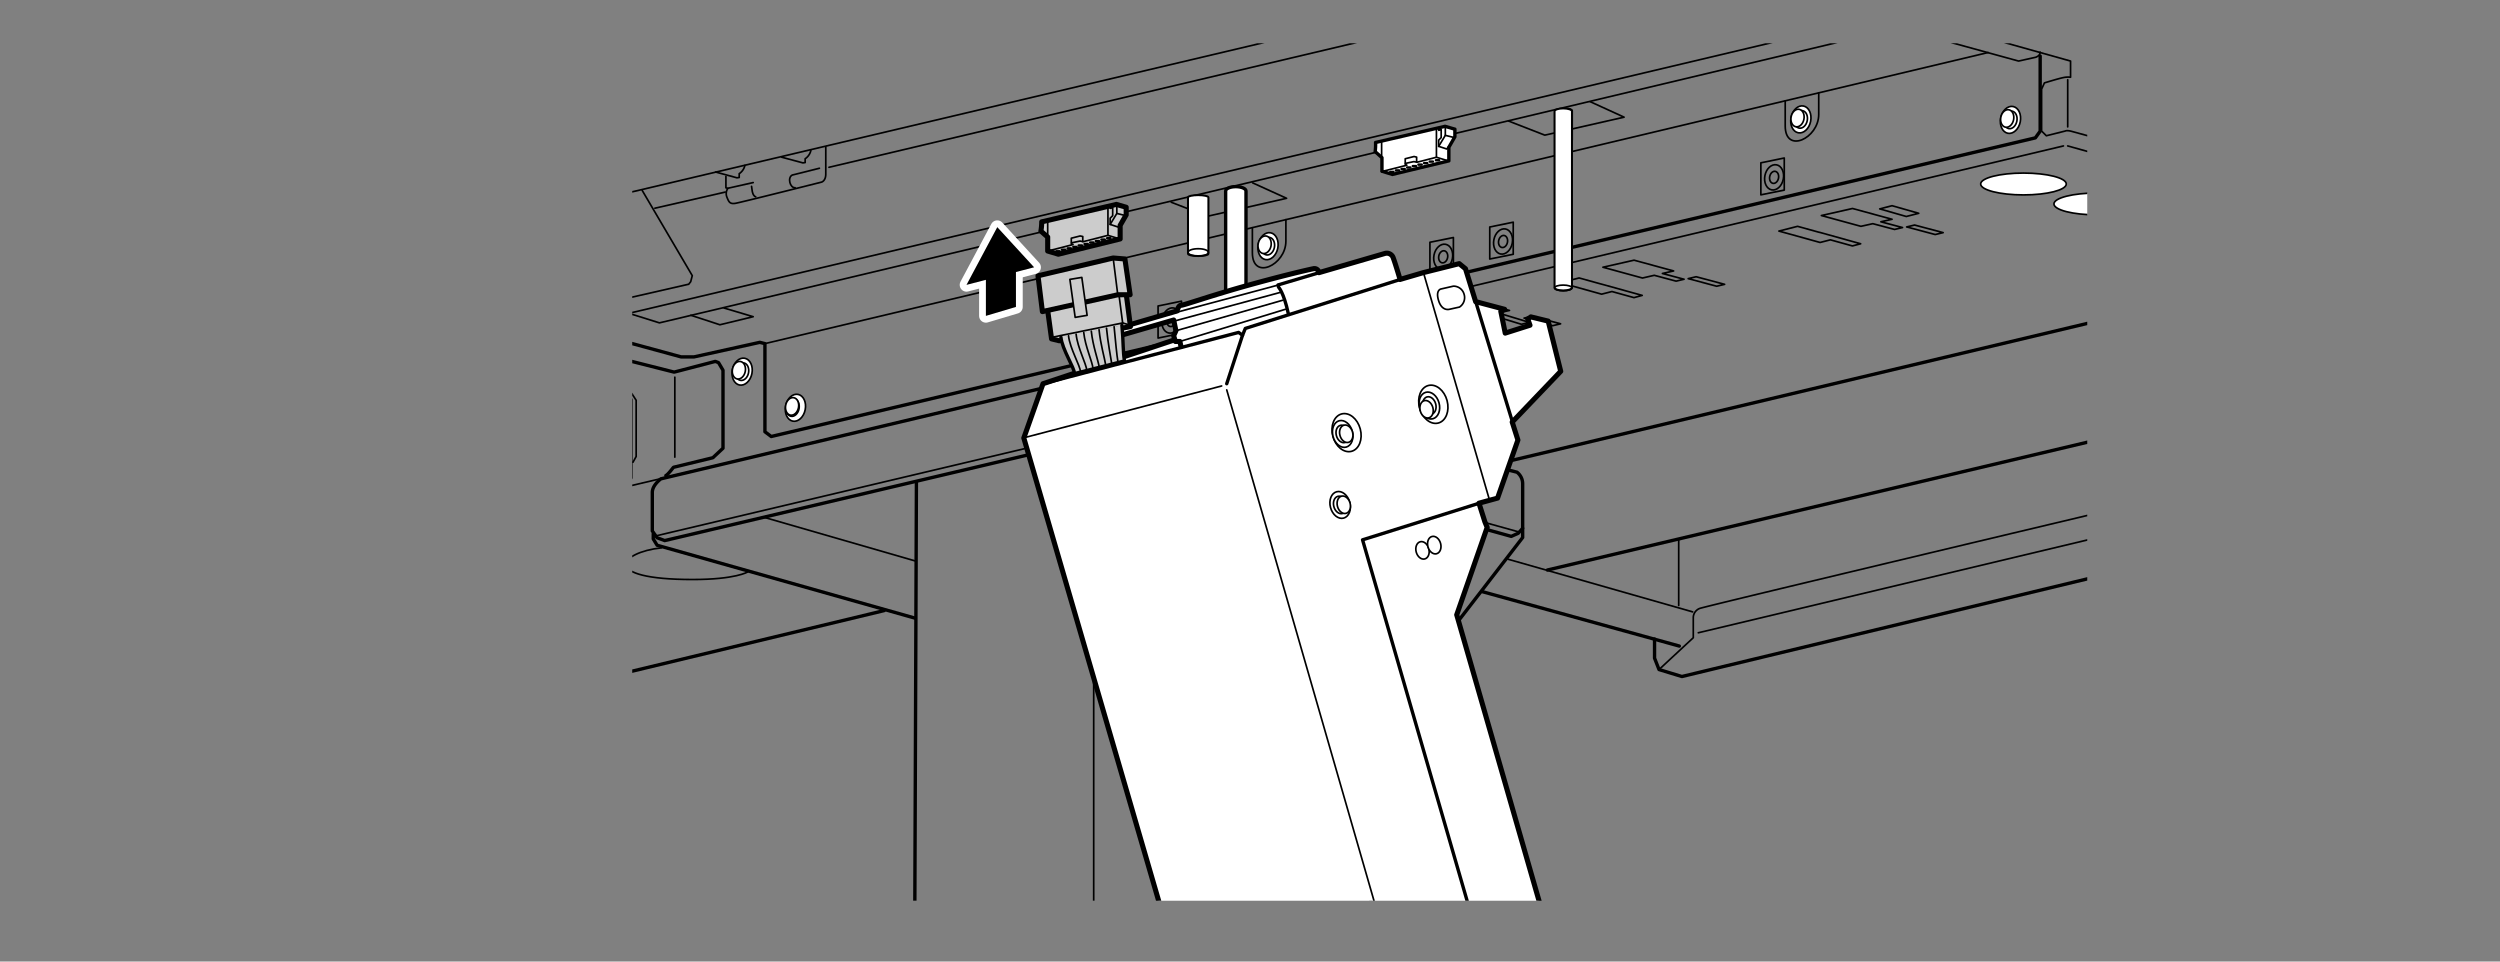 <svg xmlns="http://www.w3.org/2000/svg" xmlns:xlink="http://www.w3.org/1999/xlink" width="130mm" height="50mm" viewBox="0 0 368.5 141.73"><rect x="0" y="0" width="368.5" height="141.73" fill="#808080" stroke="none"/><defs><style>.cls-1,.cls-12,.cls-2,.cls-5,.cls-8{fill:none;}.cls-12,.cls-13,.cls-14,.cls-2,.cls-4,.cls-5,.cls-6,.cls-7,.cls-8,.cls-9{stroke:#000;}.cls-12,.cls-13,.cls-14,.cls-15,.cls-2,.cls-4,.cls-5,.cls-6,.cls-7,.cls-8,.cls-9{stroke-linecap:round;stroke-linejoin:round;}.cls-13,.cls-2,.cls-4{stroke-width:0.25px;}.cls-3{clip-path:url(#clip-path);}.cls-11,.cls-4,.cls-7,.cls-9{fill:#fff;}.cls-14,.cls-5,.cls-7{stroke-width:0.5px;}.cls-13,.cls-14,.cls-6{fill:#ccc;}.cls-12,.cls-6{stroke-width:0.75px;}.cls-8{stroke-width:0.26px;}.cls-9{stroke-width:0.3px;}.cls-10{clip-path:url(#clip-path-2);}.cls-15{stroke:#fff;stroke-width:2px;}</style><clipPath id="clip-path"><rect class="cls-1" x="93.19" y="6.38" width="214.47" height="126.38"/></clipPath><clipPath id="clip-path-2"><rect class="cls-1" x="142.21" y="26.81" width="142.47" height="105.96"/></clipPath></defs><g id="レイヤー_2" data-name="レイヤー 2"><polyline class="cls-2" points="172.64 29.81 177.96 31.88 189.64 29.23 184.65 26.96"/><rect class="cls-1" width="368.5" height="141.73"/><g class="cls-3"><path class="cls-4" d="M181.1,27.91V29.1c0,.24.52.43,1.16.43s1.15-.19,1.15-.43v-.93A17.5,17.5,0,0,0,181.1,27.91Z"/><polyline class="cls-5" points="300.72 8.26 300.72 19.34 300.01 20.32 113.68 64.34 112.75 63.64 112.75 50.65 112 50.46 102.28 52.61 100.41 52.61 89.1 49.53"/><path class="cls-2" d="M279.54,1.81,305.2,9v2.38a3.42,3.42,0,0,0-1.12.07c-.7.14-2.73.77-2.73.77l-.42.92v6.17l.7.7,2.8-.7s.21-.15,1,.07l12.27,3.36"/><line class="cls-2" x1="304.78" y1="11.76" x2="304.78" y2="18.7"/><line class="cls-2" x1="304.78" y1="21.51" x2="318.1" y2="25.22"/><line class="cls-2" x1="304.15" y1="21.51" x2="91.95" y2="71.84"/><path class="cls-5" d="M202.08,164.17V108.23l22.36-29V71.35a2.15,2.15,0,0,0-.84-1.75s-5.61-1.4-6.52-1.68a3,3,0,0,0-1.47-.14l-2.94.49-1.55-.35v-.7a1.45,1.45,0,0,0-.91-1.27s-31.47-8.76-32.11-8.9a3.71,3.71,0,0,0-1.33,0l-2.24.56,4,1.54-6-1.82v-.77a2.39,2.39,0,0,0-.49-1.12L167.17,54,97.42,70.58s-1.27.91-1.27,2v5.68l.7,1,1.13.42,67.86-16,.93-1.12V55.7"/><path class="cls-2" d="M96.63,79l67.86-16.06.94-1.12V56.31a2.55,2.55,0,0,1,1.18-2.25,1.61,1.61,0,0,1,1.25,1.62v6.17L169,63.16,223.85,78.4"/><polyline class="cls-5" points="166.77 62.52 167.89 63.83 222.76 79.06 223.79 78.6 224.44 77.87"/><polyline class="cls-5" points="96.29 78.69 96.29 79.44 96.86 80.37 134.9 91.12"/><line class="cls-2" x1="112.65" y1="76.26" x2="134.99" y2="82.71"/><line class="cls-5" x1="135.08" y1="71.02" x2="134.71" y2="169.54"/><line class="cls-2" x1="161.21" y1="66.02" x2="161.21" y2="174.97"/><line class="cls-2" x1="162" y1="64.76" x2="201.92" y2="76.66"/><line class="cls-5" x1="202.08" y1="108.23" x2="202.08" y2="76.73"/><path class="cls-2" d="M212.67,68.27l4.2,1.17s.19-1.64-1.26-1.66"/><line class="cls-5" x1="219.77" y1="68.59" x2="317.54" y2="45.32"/><line class="cls-5" x1="228.09" y1="84.02" x2="317.73" y2="62.8"/><line class="cls-2" x1="222.29" y1="82.43" x2="249.49" y2="90.19"/><line class="cls-5" x1="218.46" y1="87.2" x2="247.53" y2="95.23"/><polyline class="cls-5" points="243.88 94.21 243.88 97.01 244.54 98.69 247.91 99.72 317.73 82.9"/><path class="cls-2" d="M244.54,98.69,249.59,94V91a1.47,1.47,0,0,1,.93-1.31c.94-.37,67.11-16.08,67.11-16.08"/><line class="cls-2" x1="250.33" y1="93.27" x2="317.73" y2="77.19"/><line class="cls-2" x1="247.44" y1="89.25" x2="247.44" y2="79.53"/><path class="cls-5" d="M92.37,50.74v2.34l7,1.77,6.07-1.58.47.18.66,1.12v11.5l-1.5,1.4-5.8,1.41s-.84,1.12-1.12,1.21"/><line class="cls-2" x1="99.47" y1="67.38" x2="99.47" y2="55.6"/><path class="cls-2" d="M93.3,68.13l.47-.84V59l-1-1.54L69.37,50.88l-1,.89v5.42L69,58.31l2.8.75.66,1.22V61.4A2.34,2.34,0,0,1,72,62.8l.66.37"/><polyline class="cls-5" points="51.33 51.77 61.9 61.21 73.21 64.02 73.21 58.87 69.56 57.94 69 56.82 69 52.61 69.56 51.96 85.17 56.16 86.39 58.31 87.6 56.91 92.37 58.03 93.02 58.87 93.02 70.46 58.91 118.14"/><line class="cls-5" x1="68.91" y1="104.77" x2="130.32" y2="90"/><path class="cls-2" d="M97.51,80.75c-6.26.65-9.16,4.67,4.58,4.67,6.36,0,8.13-1.12,8.13-1.12"/><line class="cls-2" x1="112.74" y1="50.65" x2="293.05" y2="7.74"/><path class="cls-2" d="M274.92,2.79,297.54,9l2.52-.56s.66-.19.66-.75"/><polyline class="cls-2" points="279.26 3.98 278.63 4.4 97.2 47.59 92.72 46.19 91.67 44.15"/><line class="cls-2" x1="92.72" y1="46.18" x2="274.43" y2="3.14"/><polyline class="cls-2" points="101.83 46.47 106.11 47.87 111.02 46.68 106.74 45.41"/><path class="cls-2" d="M80.17,2s0,23.55,0,24.26a2.41,2.41,0,0,0,.28,1.16l10,17,11.07-2.53.29-.37.23-.89L94.66,28.07"/><path class="cls-2" d="M84,1.81l4.8,26.85a.6.6,0,0,0,.73.48L204.81,1.9"/><line class="cls-2" x1="96.53" y1="30.69" x2="106.9" y2="28.31"/><line class="cls-2" x1="80.31" y1="26.72" x2="88.07" y2="24.94"/><path class="cls-2" d="M105.5,25.36l3.13.85.33-.05V25.6a2,2,0,0,0,.84-1.22"/><path class="cls-2" d="M115.22,23.17l3.13.84.33-.05V23.4a2,2,0,0,0,.84-1.21"/><path class="cls-2" d="M107,26v1.68l.28.1a1.36,1.36,0,0,0-.14,1.26c.28.7.42,1.07,1.26.93s12.71-3.13,12.71-3.13.61-.18.61-1.17v-4"/><path class="cls-2" d="M120.78,24.8l-4,1c-.75.38-.33,1.92.42,1.87"/><line class="cls-2" x1="107.28" y1="27.75" x2="111.02" y2="26.91"/><path class="cls-2" d="M110.78,27.47l.1.7s.09.7.51.84"/><line class="cls-2" x1="122.19" y1="24.66" x2="219.02" y2="1.76"/><path class="cls-6" d="M153.55,32.7l11-2.57,1.45.42v1.12l-.89,1.55v2L156,37.47,154.43,37V34.94l-1-.88A8.27,8.27,0,0,0,153.55,32.7Z"/><line class="cls-2" x1="154.43" y1="34.94" x2="154.43" y2="32.7"/><polyline class="cls-2" points="163.31 30.41 163.31 34.69 165.09 35.23"/><polyline class="cls-2" points="154.43 37 158.16 36.05 157.91 35.91 157.91 35.11 159.21 34.78 159.6 34.86 159.6 35.6"/><line class="cls-2" x1="159.74" y1="35.6" x2="163.31" y2="34.69"/><path d="M156.19,37.23h-.47a.18.18,0,0,1-.18-.18.19.19,0,0,1,.18-.19h.47a.19.19,0,0,1,.18.19A.18.18,0,0,1,156.19,37.23Z"/><path d="M157,37h-.47a.19.19,0,0,1-.18-.19.18.18,0,0,1,.18-.18H157a.18.18,0,0,1,.18.18A.19.19,0,0,1,157,37Z"/><path d="M157.85,36.8h-.47a.18.18,0,0,1-.18-.18.19.19,0,0,1,.18-.19h.47a.19.19,0,0,1,.18.19A.18.18,0,0,1,157.85,36.8Z"/><path d="M158.68,36.58h-.47a.18.18,0,0,1,0-.36h.47a.18.18,0,1,1,0,.36Z"/><path d="M159.51,36.37H159a.18.18,0,0,1-.18-.18A.19.19,0,0,1,159,36h.47a.19.19,0,0,1,.18.19A.18.18,0,0,1,159.51,36.37Z"/><path d="M160.34,36.15h-.47a.18.18,0,0,1,0-.36h.47a.18.18,0,1,1,0,.36Z"/><path d="M161.17,35.94h-.47a.18.18,0,0,1-.18-.18.18.18,0,0,1,.18-.19h.47a.18.18,0,0,1,.18.19A.18.18,0,0,1,161.17,35.94Z"/><path d="M162,35.72h-.47a.18.18,0,0,1,0-.36H162a.18.18,0,1,1,0,.36Z"/><path d="M162.83,35.51h-.46a.19.19,0,0,1-.19-.19.18.18,0,0,1,.19-.18h.46a.19.19,0,0,1,.19.18A.2.2,0,0,1,162.83,35.51Z"/><path d="M163.66,35.29h-.46a.18.18,0,1,1,0-.36h.46a.18.18,0,1,1,0,.36Z"/><polyline class="cls-2" points="157.96 35.79 159.2 35.53 159.64 35.62"/><polyline class="cls-2" points="165.11 33.12 164.83 33.47 163.64 33.08 163.64 32.16 164.01 31.79 164.01 30.6 163.66 30.71 163.66 30.41"/><polyline class="cls-2" points="163.64 33.08 164.62 31.46 164.62 30.16"/><line class="cls-2" x1="164.62" y1="31.46" x2="165.88" y2="31.77"/><path class="cls-7" d="M202.76,21,213,18.62l1.45.42v1.12l-.89,1.55v2l-8.32,2-1.54-.47V23.24l-1-.89A8.27,8.27,0,0,0,202.76,21Z"/><line class="cls-2" x1="203.65" y1="23.24" x2="203.65" y2="20.99"/><polyline class="cls-2" points="211.73 18.9 211.73 23.18 213.51 23.72"/><polyline class="cls-2" points="203.65 25.29 207.37 24.35 207.13 24.21 207.13 23.4 208.43 23.07 208.81 23.16 208.81 23.89"/><line class="cls-2" x1="208.95" y1="23.89" x2="211.73" y2="23.18"/><path d="M205.4,25.52h-.47a.18.18,0,0,1,0-.36h.47a.18.18,0,1,1,0,.36Z"/><path d="M206.23,25.31h-.47a.18.18,0,0,1-.18-.18.18.18,0,0,1,.18-.19h.47a.18.18,0,0,1,.18.19A.18.18,0,0,1,206.23,25.31Z"/><path d="M207.06,25.09h-.47a.18.18,0,0,1,0-.36h.47a.18.18,0,1,1,0,.36Z"/><path d="M207.89,24.88h-.47a.18.18,0,0,1-.18-.19.18.18,0,0,1,.18-.18h.47a.18.18,0,0,1,.18.18A.18.18,0,0,1,207.89,24.88Z"/><path d="M208.72,24.66h-.47a.18.18,0,0,1,0-.36h.47a.18.18,0,1,1,0,.36Z"/><path d="M209.55,24.45h-.46a.19.19,0,0,1-.19-.19.18.18,0,0,1,.19-.18h.46a.19.19,0,0,1,.19.18A.2.2,0,0,1,209.55,24.45Z"/><path d="M210.38,24.23h-.46a.19.19,0,0,1-.19-.18.2.2,0,0,1,.19-.19h.46a.2.2,0,0,1,.19.19A.19.19,0,0,1,210.38,24.23Z"/><path d="M211.21,24h-.46a.18.18,0,1,1,0-.36h.46a.18.18,0,1,1,0,.36Z"/><path d="M212.13,23.8h-.47a.18.18,0,0,1,0-.36h.47a.18.18,0,1,1,0,.36Z"/><polyline class="cls-2" points="207.17 24.08 208.41 23.82 208.86 23.91"/><polyline class="cls-2" points="213.53 21.61 213.25 21.96 212.06 21.57 212.06 20.66 212.43 20.28 212.43 19.09 212.08 19.21 212.08 18.9"/><polyline class="cls-2" points="212.06 21.57 213.04 19.95 213.04 18.65"/><line class="cls-2" x1="213.04" y1="19.95" x2="214.3" y2="20.26"/><ellipse class="cls-2" cx="230.9" cy="20.67" rx="0.84" ry="0.32"/><path class="cls-8" d="M231.74,16.34c0-.2-.38-.36-.84-.36s-.84.16-.84.36v4.29c0,.2.37.35.84.35s.84-.15.84-.35Z"/><ellipse class="cls-2" cx="182.26" cy="28.1" rx="1.15" ry="0.43"/><path class="cls-4" d="M183.1,28.2c0-.17-.38-.31-.84-.31s-.85.14-.85.31V32c0,.18.38.32.85.32s.84-.14.84-.32Z"/><ellipse class="cls-2" cx="182.26" cy="32.02" rx="0.84" ry="0.32"/><ellipse class="cls-4" cx="265.45" cy="17.6" rx="2.01" ry="1.47" transform="translate(196.98 274.67) rotate(-78.88)"/><ellipse class="cls-2" cx="261.5" cy="26.14" rx="1.88" ry="1.38" transform="translate(185.42 277.69) rotate(-78.88)"/><ellipse class="cls-2" cx="261.5" cy="26.14" rx="0.9" ry="0.66" transform="translate(185.42 277.69) rotate(-78.88)"/><ellipse class="cls-4" cx="265.45" cy="17.6" rx="1.31" ry="0.96" transform="translate(196.98 274.67) rotate(-78.88)"/><ellipse class="cls-4" cx="264.96" cy="17.39" rx="1.31" ry="0.96" transform="translate(196.79 274.03) rotate(-78.88)"/><ellipse class="cls-4" cx="296.35" cy="17.67" rx="2.01" ry="1.47" transform="translate(221.85 305.05) rotate(-78.88)"/><ellipse class="cls-4" cx="296.35" cy="17.67" rx="1.31" ry="0.96" transform="translate(221.85 305.05) rotate(-78.88)"/><ellipse class="cls-4" cx="295.86" cy="17.47" rx="1.31" ry="0.96" transform="translate(221.66 304.4) rotate(-78.88)"/><path class="cls-2" d="M263.14,14.89v3.67c0,4.17,4.94,1.84,4.94-1.69V13.69"/><ellipse class="cls-4" cx="186.9" cy="36.28" rx="2.01" ry="1.47" transform="translate(115.26 212.68) rotate(-78.88)"/><ellipse class="cls-4" cx="186.9" cy="36.28" rx="1.31" ry="0.96" transform="translate(115.26 212.68) rotate(-78.88)"/><ellipse class="cls-4" cx="186.41" cy="36.07" rx="1.31" ry="0.96" transform="translate(115.06 212.03) rotate(-78.88)"/><ellipse class="cls-4" cx="117.25" cy="60.11" rx="2.01" ry="1.47" transform="translate(35.65 163.56) rotate(-78.88)"/><ellipse class="cls-4" cx="117.25" cy="60.11" rx="1.31" ry="0.96" transform="matrix(0.19, -0.98, 0.98, 0.19, 35.65, 163.56)"/><ellipse class="cls-4" cx="116.76" cy="59.9" rx="1.31" ry="0.96" transform="translate(35.46 162.92) rotate(-78.88)"/><ellipse class="cls-4" cx="109.4" cy="54.78" rx="2.01" ry="1.47" transform="translate(34.54 151.56) rotate(-78.88)"/><ellipse class="cls-4" cx="109.4" cy="54.78" rx="1.31" ry="0.96" transform="translate(34.54 151.56) rotate(-78.88)"/><ellipse class="cls-4" cx="108.91" cy="54.58" rx="1.31" ry="0.96" transform="translate(34.35 150.91) rotate(-78.88)"/><path class="cls-2" d="M184.6,33.57v3.67c0,4.17,4.94,1.84,4.94-1.69V32.37"/><polygon class="cls-2" points="263 28.02 263 23.29 259.55 24 259.55 28.72 263 28.02"/><ellipse class="cls-2" cx="221.55" cy="35.6" rx="1.88" ry="1.38" transform="translate(143.89 246.12) rotate(-78.88)"/><ellipse class="cls-2" cx="221.55" cy="35.6" rx="0.9" ry="0.66" transform="translate(143.89 246.12) rotate(-78.88)"/><polygon class="cls-2" points="223.05 37.48 223.05 32.75 219.59 33.46 219.59 38.18 223.05 37.48"/><ellipse class="cls-2" cx="212.73" cy="37.85" rx="1.88" ry="1.38" transform="translate(134.56 239.29) rotate(-78.88)"/><ellipse class="cls-2" cx="212.73" cy="37.85" rx="0.9" ry="0.66" transform="translate(134.56 239.29) rotate(-78.88)"/><polygon class="cls-2" points="214.23 39.73 214.23 35.01 210.77 35.71 210.77 40.44 214.23 39.73"/><ellipse class="cls-2" cx="172.65" cy="47.24" rx="1.88" ry="1.38" transform="translate(93 207.54) rotate(-78.88)"/><ellipse class="cls-2" cx="172.65" cy="47.24" rx="0.9" ry="0.66" transform="translate(93 207.54) rotate(-78.88)"/><polygon class="cls-2" points="174.15 49.12 174.15 44.39 170.7 45.1 170.7 49.83 174.15 49.12"/><ellipse class="cls-4" cx="298.26" cy="27.12" rx="6.31" ry="1.61"/><ellipse class="cls-4" cx="309.06" cy="30.06" rx="6.31" ry="1.61"/><polygon class="cls-2" points="280.99 31.91 277.07 30.79 278.89 30.32 282.82 31.44 280.99 31.91"/><polygon class="cls-2" points="274.26 35.93 268.19 34.24 268.18 34.25 264.96 33.36 262.21 34.06 268.28 35.74 269.8 35.35 273.05 36.25 274.26 35.93"/><polygon class="cls-2" points="285.25 34.57 281.04 33.45 282.21 33.17 286.42 34.29 285.25 34.57"/><polygon class="cls-2" points="280.43 33.54 277.24 32.69 278.89 32.32 273.06 30.73 268.47 31.77 274.3 33.36 276.05 32.97 279.26 33.82 280.43 33.54"/><polygon class="cls-2" points="242.06 43.54 235.99 41.86 235.98 41.86 232.76 40.97 230 41.67 236.08 43.36 237.6 42.97 240.85 43.87 242.06 43.54"/><polygon class="cls-2" points="253.04 42.19 248.84 41.07 250.01 40.79 254.21 41.91 253.04 42.19"/><polygon class="cls-2" points="248.23 41.16 245.04 40.31 246.69 39.94 240.86 38.35 236.27 39.39 242.1 40.98 243.84 40.58 247.06 41.44 248.23 41.16"/><polygon class="cls-2" points="228.86 48.01 224.65 46.89 225.82 46.61 230.03 47.73 228.86 48.01"/><polygon class="cls-2" points="225.43 47.52 220.86 46.13 222.5 45.76 216.67 44.17 212.08 45.21 217.91 46.8 219.66 46.4 224.26 47.8 225.43 47.52"/><polygon class="cls-2" points="196.52 55.65 192.31 54.53 193.48 54.25 197.69 55.37 196.52 55.65"/><polygon class="cls-2" points="193.08 55.16 188.52 53.77 190.16 53.4 184.33 51.81 179.74 52.85 185.57 54.44 187.32 54.04 191.91 55.44 193.08 55.16"/><path class="cls-7" d="M183.66,28.15c0-.35-.67-.64-1.5-.64s-1.5.29-1.5.64V44.24c0,.36.67.64,1.5.64s1.5-.28,1.5-.64Z"/><path class="cls-9" d="M178.12,29.09c0-.18-.67-.33-1.5-.33s-1.51.15-1.51.33v8.32c0,.18.68.33,1.51.33s1.5-.15,1.5-.33Z"/><ellipse class="cls-2" cx="176.62" cy="37.2" rx="1.5" ry="0.54"/></g><polyline class="cls-2" points="222.38 17.85 227.7 19.92 239.39 17.27 234.4 14.99"/><path class="cls-9" d="M231.71,16.4c0-.23-.58-.42-1.29-.42s-1.28.19-1.28.42v26c0,.23.57.42,1.28.42s1.29-.19,1.29-.42Z"/><ellipse class="cls-2" cx="230.42" cy="42.44" rx="1.28" ry="0.42"/></g><g id="レイヤー_4" data-name="レイヤー 4"><g class="cls-10"><path class="cls-11" d="M178.09,157.89,150.91,64.53l2.83-8,19.4-6.49.16.32h.59l.2.68-.17-.74h-.66l-.25-.84.33-.74L173,47.17l-8.56,2.49-.33-1.08,9.39-2.74s.17-.83.58-.83,4.57-1.5,10.64-3.16,8.89-2.24,8.89-2.24a.67.67,0,0,1,.83.58l9.72-2.83a1,1,0,0,1,1.24.67c.34.91,1,3.16,1,3.16l3.41-1,5.31-1.33.92.75,1.5,4.85,4.27,1.13-.56.31.65,3.2,3.65-1.16-.33-.92.46-.31,2.55.62,1.85,7.4-7.15,7.48.84,2.65-3,8.56-2.74.75,1.2,3.45-4.52,13,16.54,57.66"/><path class="cls-12" d="M172.93,50.16l-19.19,6.4-2.83,8,39,133.85a1.38,1.38,0,0,0,1.33.33c.91-.16,28.33-7.47,28.33-7.47"/><ellipse class="cls-4" cx="198.49" cy="63.77" rx="2.09" ry="2.85" transform="translate(-9.72 53) rotate(-14.85)"/><line class="cls-5" x1="222.94" y1="62.21" x2="217.52" y2="44.47"/><line class="cls-2" x1="209.82" y1="40.19" x2="219.54" y2="73.67"/><path class="cls-2" d="M212.39,42.6l1.83-.42a1.61,1.61,0,0,1,1.58,1.17,1.66,1.66,0,0,1-.67,1.91l-1.49.33s-1.08.33-1.58-1.25S212.39,42.6,212.39,42.6Z"/><path class="cls-5" d="M194.45,40.19,188.38,42l.08.33s.75.75,1.42,3.82"/><polyline class="cls-5" points="153.74 56.56 182.57 49 183.15 49.41 180.82 56.56"/><polyline class="cls-5" points="183.15 49.41 183.56 48.41 206.41 41.19"/><line class="cls-2" x1="164.54" y1="48.41" x2="188.38" y2="42.02"/><line class="cls-2" x1="164.45" y1="49.66" x2="188.71" y2="43.1"/><line class="cls-2" x1="173.34" y1="48.75" x2="189.05" y2="44.26"/><line class="cls-2" x1="173.92" y1="50.33" x2="189.46" y2="45.59"/><line class="cls-2" x1="150.91" y1="64.53" x2="180.07" y2="56.89"/><line class="cls-2" x1="180.82" y1="57.47" x2="219.21" y2="190.65"/><polyline class="cls-5" points="231 187.5 231.67 186 200.84 79.57 218.04 74.17"/><path class="cls-12" d="M269.55,154.76,236.24,165.4,214.72,90.62l4.49-12.88-.34-.83L218,74.17l2.74-.75,3-8.56-.84-2.65,7.15-7.48-1.85-7.4-2.55-.62-.46.31.33.92-3.65,1.16-.65-3.2.56-.31-4.27-1.13-1.5-4.85-.92-.75-5.31,1.33-3.41,1s-.66-2.25-1-3.16a1,1,0,0,0-1.24-.67l-9.72,2.83a.67.67,0,0,0-.83-.58s-2.83.58-8.89,2.24S174.51,45,174.09,45s-.58.83-.58.83l-9.39,2.74.33,1.08L173,47.17l.33,1.58-.33.74.25.84h.66l.17.74"/><ellipse class="cls-4" cx="197.91" cy="63.96" rx="1.47" ry="2.01" transform="translate(-9.78 52.86) rotate(-14.85)"/><ellipse class="cls-4" cx="197.91" cy="63.96" rx="0.96" ry="1.31" transform="translate(-9.78 52.86) rotate(-14.85)"/><ellipse class="cls-4" cx="198.44" cy="63.93" rx="0.96" ry="1.31" transform="translate(-9.76 53) rotate(-14.85)"/><ellipse class="cls-4" cx="197.54" cy="74.43" rx="1.47" ry="2.01" transform="translate(-12.48 53.11) rotate(-14.85)"/><ellipse class="cls-4" cx="197.54" cy="74.43" rx="0.96" ry="1.31" transform="translate(-12.48 53.11) rotate(-14.85)"/><ellipse class="cls-4" cx="198.07" cy="74.4" rx="0.96" ry="1.31" transform="translate(-12.45 53.25) rotate(-14.85)"/><ellipse class="cls-4" cx="209.68" cy="81.12" rx="0.96" ry="1.31" transform="translate(-13.79 56.45) rotate(-14.85)"/><ellipse class="cls-4" cx="210.4" cy="80.86" rx="0.96" ry="1.31" transform="matrix(0.97, -0.26, 0.26, 0.97, -13.7, 56.62)"/><ellipse class="cls-4" cx="210.33" cy="60.16" rx="2.09" ry="2.85" transform="matrix(0.97, -0.26, 0.26, 0.97, -8.39, 55.92)"/><ellipse class="cls-4" cx="209.75" cy="60.35" rx="1.47" ry="2.01" transform="matrix(0.97, -0.26, 0.26, 0.97, -8.46, 55.77)"/><ellipse class="cls-4" cx="209.75" cy="60.35" rx="0.96" ry="1.31" transform="matrix(0.97, -0.26, 0.26, 0.97, -8.46, 55.77)"/><ellipse class="cls-4" cx="210.28" cy="60.32" rx="0.96" ry="1.31" transform="translate(-8.44 55.91) rotate(-14.85)"/></g></g><g id="レイヤー_5" data-name="レイヤー 5"><polyline class="cls-6" points="154.25 44.46 155 49.95 156.14 50.23 166.63 48.13 165.84 42.07"/><polyline class="cls-2" points="164.79 42.35 165.48 47.6 166.63 47.94"/><polygon class="cls-6" points="153.65 45.93 153 40.65 164.08 38.03 165.81 38.17 166.58 43.44 164.76 43.45 153.65 45.93"/><line class="cls-2" x1="164.08" y1="38.03" x2="164.76" y2="43.45"/><polygon class="cls-13" points="160.24 46.48 159.46 40.89 157.7 41.18 158.48 46.78 160.24 46.48"/><line class="cls-2" x1="165.48" y1="47.6" x2="155.09" y2="49.71"/><path class="cls-14" d="M156.38,49.71c.19,1.82,2,4.5,2,5.36l7.37-1.87c-.24-1.29-.15-2.82-.38-5.26"/><path class="cls-2" d="M157.5,49.49c.2,1.89,1.74,4.43,1.77,5.35"/><path class="cls-2" d="M158.62,49.26c.2,2,1.51,4.37,1.57,5.34"/><path class="cls-2" d="M159.74,49c.21,2.06,1.28,4.31,1.37,5.33"/><path class="cls-2" d="M160.86,48.82c.21,2.13,1,4.24,1.17,5.32"/><path class="cls-2" d="M162,48.6c.22,2.21.82,4.17,1,5.3"/><path class="cls-2" d="M163.1,48.38c.22,2.28.6,4.1.78,5.29"/><path class="cls-2" d="M164.22,48.16c.23,2.36.37,4,.58,5.28"/><polyline class="cls-15" points="145.32 39.26 145.32 46.56 149.75 45.24 149.75 38.16"/><polygon class="cls-15" points="142.46 41.99 152.43 39.4 147 33.48 142.46 41.99"/><polyline points="145.32 39.26 145.32 46.56 149.75 45.24 149.75 38.16"/><polygon points="142.46 41.99 152.43 39.4 147 33.48 142.46 41.99"/></g></svg>